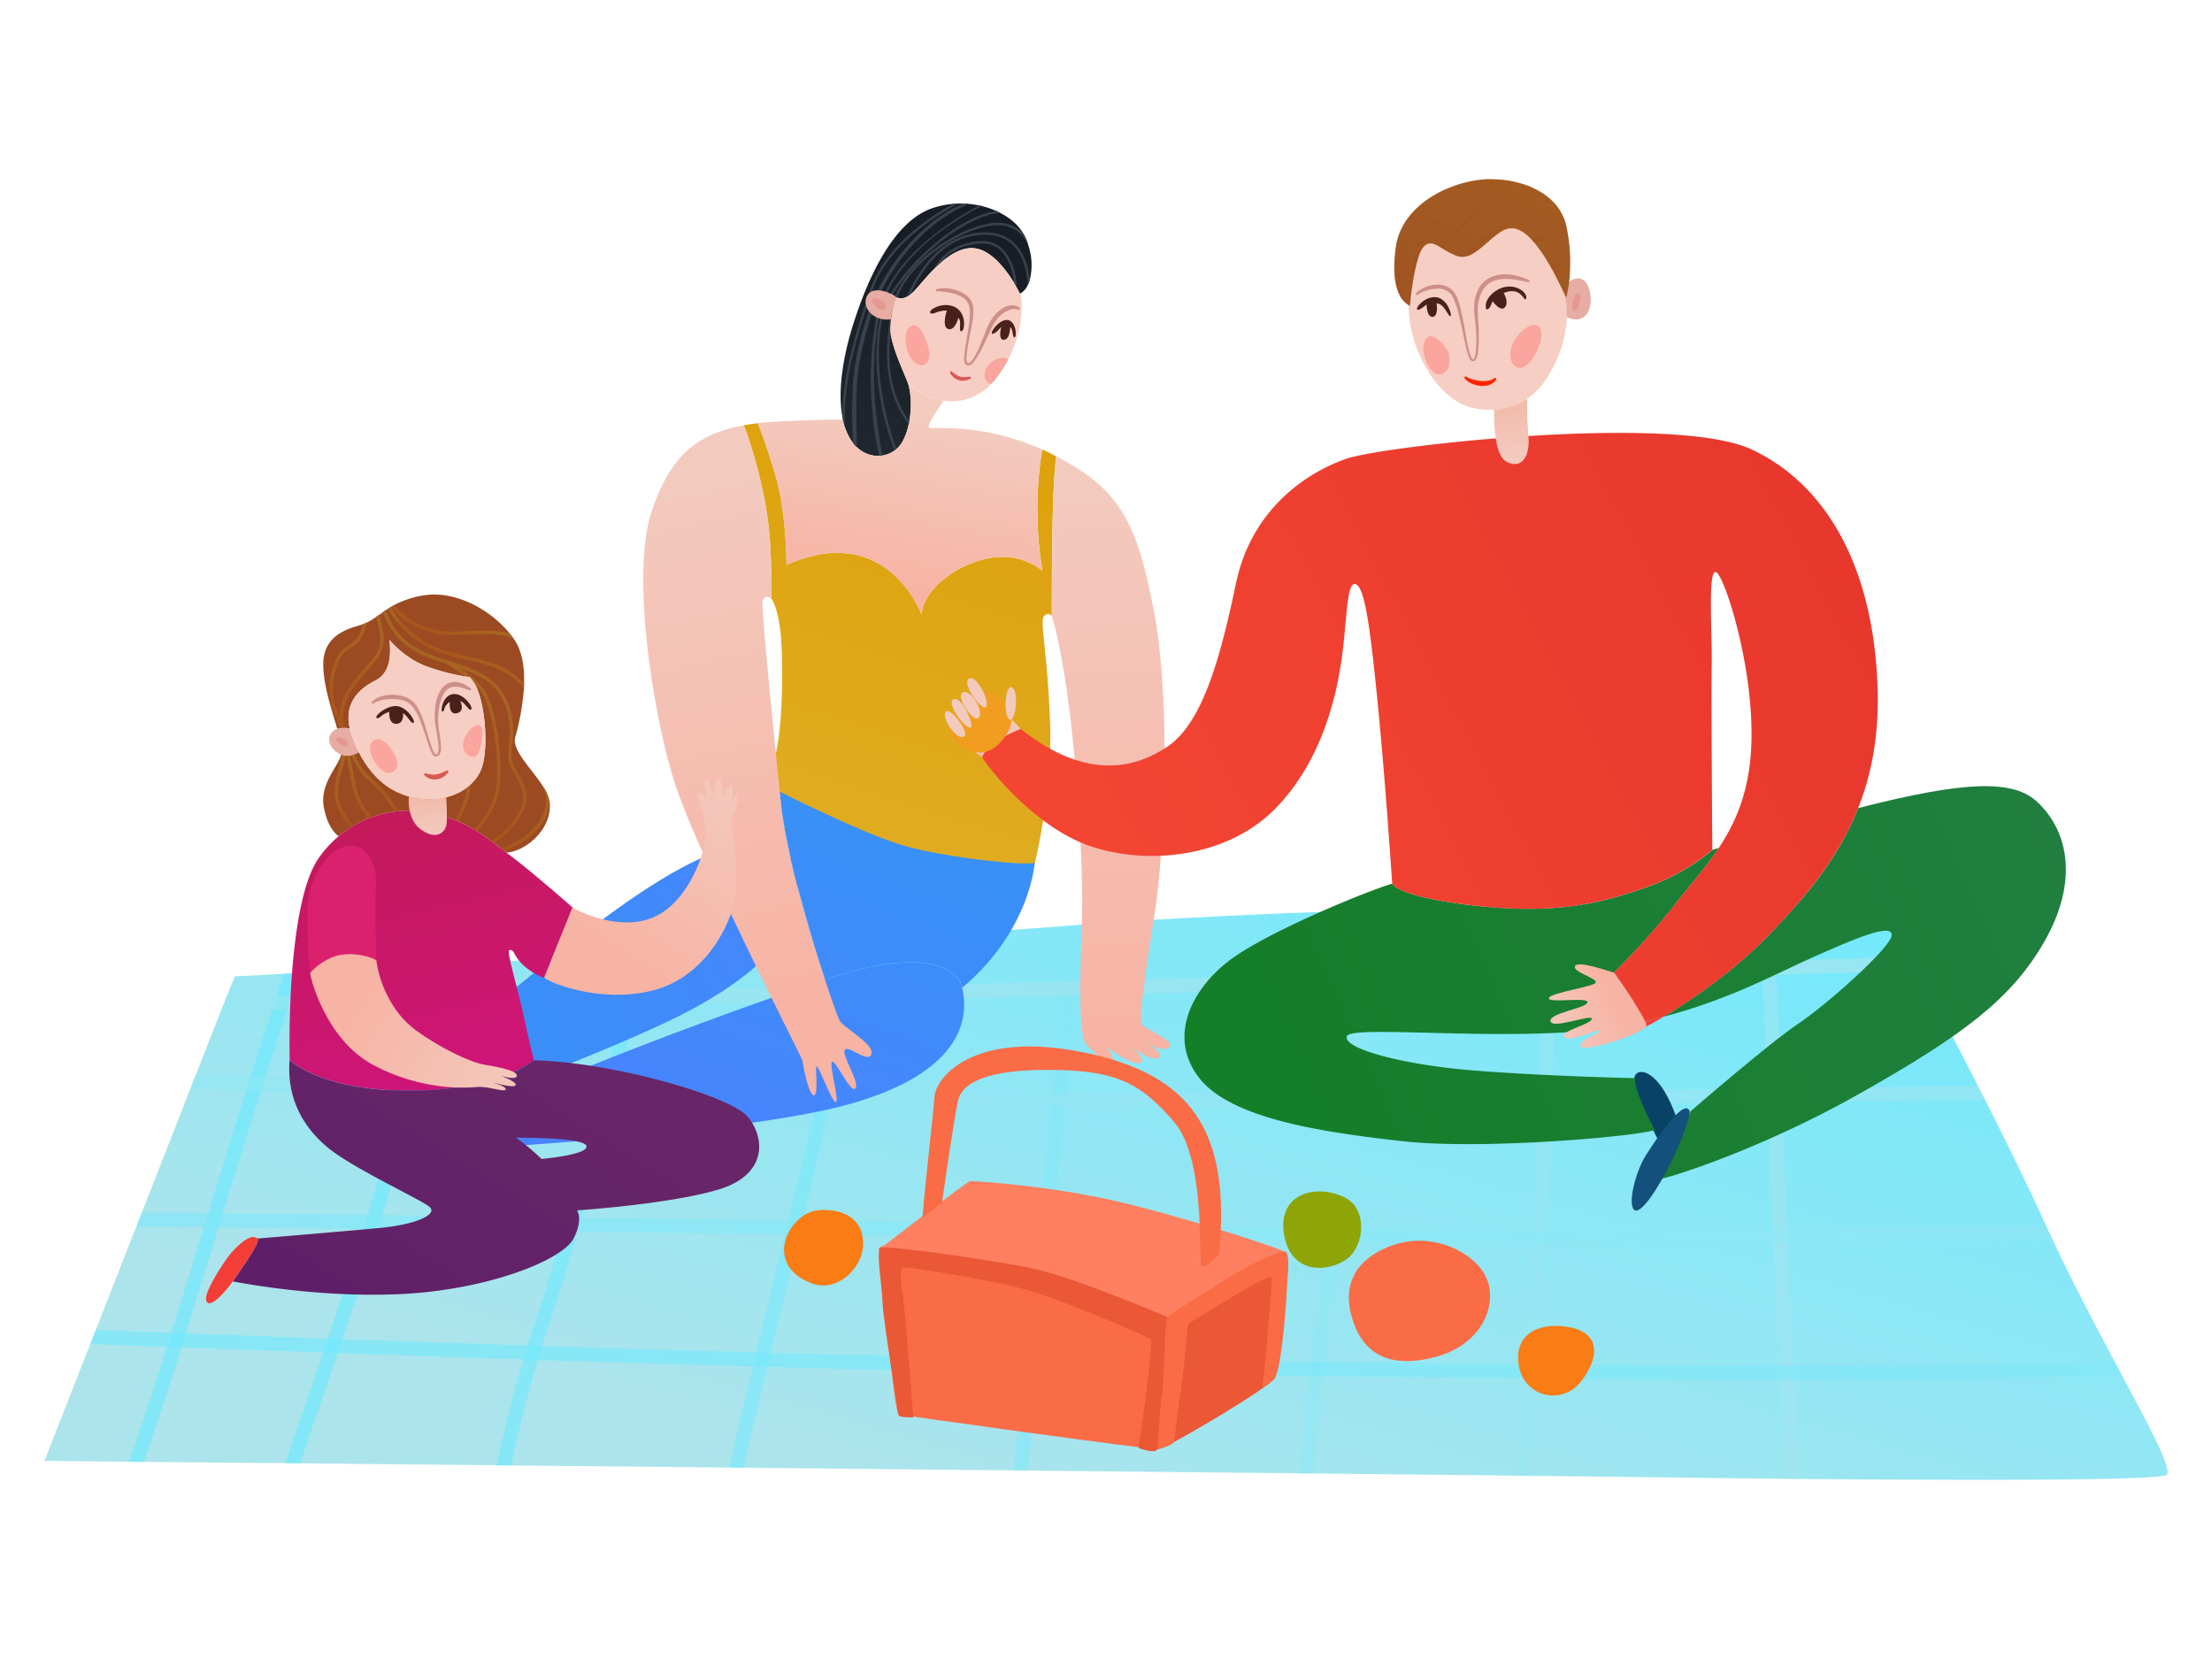 <svg xmlns="http://www.w3.org/2000/svg" xmlns:xlink="http://www.w3.org/1999/xlink" viewBox="0 0 1024 768"><defs><style>.cls-1{isolation:isolate;}.cls-2{fill:url(#linear-gradient);}.cls-3,.cls-63{mix-blend-mode:screen;}.cls-3{opacity:0.6;}.cls-4{fill:url(#linear-gradient-2);}.cls-5{fill:url(#linear-gradient-3);}.cls-6{fill:url(#linear-gradient-4);}.cls-7{fill:url(#linear-gradient-5);}.cls-8{fill:url(#linear-gradient-6);}.cls-9{fill:url(#linear-gradient-7);}.cls-10{fill:url(#linear-gradient-8);}.cls-11{fill:url(#linear-gradient-9);}.cls-12{fill:url(#linear-gradient-10);}.cls-13{fill:url(#linear-gradient-11);}.cls-14{fill:url(#linear-gradient-12);}.cls-15{fill:url(#linear-gradient-13);}.cls-16{fill:url(#linear-gradient-14);}.cls-17{fill:url(#linear-gradient-15);}.cls-18{fill:url(#linear-gradient-16);}.cls-19{fill:url(#linear-gradient-17);}.cls-20{fill:url(#linear-gradient-18);}.cls-21{fill:url(#linear-gradient-19);}.cls-22{fill:url(#linear-gradient-20);}.cls-23{fill:url(#linear-gradient-21);}.cls-24{fill:url(#linear-gradient-22);}.cls-25{fill:url(#linear-gradient-23);}.cls-26{fill:url(#linear-gradient-24);}.cls-27{fill:url(#linear-gradient-25);}.cls-28{fill:url(#linear-gradient-26);}.cls-29{fill:url(#linear-gradient-27);}.cls-30{fill:url(#linear-gradient-28);}.cls-31{fill:#322a66;}.cls-32{fill:url(#linear-gradient-29);}.cls-33{fill:#e7ada4;}.cls-34{fill:url(#linear-gradient-30);}.cls-35{fill:#f33e38;}.cls-36{fill:#084266;}.cls-37{fill:url(#linear-gradient-31);}.cls-38{fill:#f7cec3;}.cls-39{fill:url(#linear-gradient-32);}.cls-40{fill:url(#linear-gradient-33);}.cls-41{fill:url(#linear-gradient-34);}.cls-42{fill:#3292f9;}.cls-43{fill:url(#linear-gradient-35);}.cls-44{fill:url(#linear-gradient-36);}.cls-45{fill:url(#linear-gradient-37);}.cls-46{fill:url(#linear-gradient-38);}.cls-47{fill:url(#linear-gradient-39);}.cls-48{fill:url(#linear-gradient-40);}.cls-49{fill:#14507c;}.cls-50{fill:#db216d;}.cls-51{fill:#fba59f;}.cls-52{fill:#38414c;}.cls-53{fill:url(#linear-gradient-41);}.cls-54{fill:url(#linear-gradient-42);}.cls-55{fill:#f19d20;}.cls-56{fill:#f3cabe;}.cls-57{fill:#cd8f8a;}.cls-58{fill:#e59791;}.cls-59{fill:#47211a;}.cls-60{fill:#fc2502;}.cls-61{fill:#d85953;}.cls-62{fill:url(#linear-gradient-43);}.cls-63{opacity:0.3;}.cls-64{fill:url(#linear-gradient-44);}.cls-65{fill:url(#linear-gradient-45);}.cls-66{fill:url(#linear-gradient-46);}.cls-67{fill:url(#linear-gradient-47);}.cls-68{fill:url(#linear-gradient-48);}.cls-69{fill:url(#linear-gradient-49);}.cls-70{fill:url(#linear-gradient-50);}.cls-71{fill:url(#linear-gradient-51);}.cls-72{fill:#f96c46;}.cls-73{fill:#ff7f61;}.cls-74{fill:#ea5836;}.cls-75{fill:#f97c15;}.cls-76{fill:#8ea507;}</style><linearGradient id="linear-gradient" x1="503.39" y1="708.67" x2="631.18" y2="269.6" gradientUnits="userSpaceOnUse"><stop offset="0" stop-color="#ace4ec"/><stop offset="0.99" stop-color="#67eaff"/></linearGradient><linearGradient id="linear-gradient-2" x1="943.7" y1="560.37" x2="180.68" y2="563.28" xlink:href="#linear-gradient"/><linearGradient id="linear-gradient-3" x1="943.8" y1="558.89" x2="180.68" y2="561.8" xlink:href="#linear-gradient"/><linearGradient id="linear-gradient-4" x1="943.88" y1="557.19" x2="180.66" y2="560.11" xlink:href="#linear-gradient"/><linearGradient id="linear-gradient-5" x1="943.69" y1="555.06" x2="180.7" y2="557.98" xlink:href="#linear-gradient"/><linearGradient id="linear-gradient-6" x1="943.73" y1="552.8" x2="180.67" y2="555.71" xlink:href="#linear-gradient"/><linearGradient id="linear-gradient-7" x1="943.71" y1="550.46" x2="180.7" y2="553.37" xlink:href="#linear-gradient"/><linearGradient id="linear-gradient-8" x1="943.72" y1="550.17" x2="180.73" y2="553.08" xlink:href="#linear-gradient"/><linearGradient id="linear-gradient-9" x1="943.78" y1="550.38" x2="180.45" y2="553.29" xlink:href="#linear-gradient"/><linearGradient id="linear-gradient-10" x1="531.16" y1="429.75" x2="505.67" y2="693.35" xlink:href="#linear-gradient"/><linearGradient id="linear-gradient-11" x1="520.4" y1="428.73" x2="494.92" y2="692.31" xlink:href="#linear-gradient"/><linearGradient id="linear-gradient-12" x1="511.19" y1="427.84" x2="485.71" y2="691.42" xlink:href="#linear-gradient"/><linearGradient id="linear-gradient-13" x1="498.16" y1="426.57" x2="472.67" y2="690.18" xlink:href="#linear-gradient"/><linearGradient id="linear-gradient-14" x1="415.89" y1="-107.12" x2="305.21" y2="124.44" gradientUnits="userSpaceOnUse"><stop offset="0.01" stop-color="#a55f22"/><stop offset="1" stop-color="#9b4a22"/></linearGradient><linearGradient id="linear-gradient-15" x1="176.95" y1="355.29" x2="170.07" y2="369.69" gradientUnits="userSpaceOnUse"><stop offset="0" stop-color="#a76622"/><stop offset="1" stop-color="#a9551b"/></linearGradient><linearGradient id="linear-gradient-16" x1="175.14" y1="284.31" x2="151.19" y2="334.42" xlink:href="#linear-gradient-15"/><linearGradient id="linear-gradient-17" x1="170.94" y1="354.06" x2="161.16" y2="374.51" xlink:href="#linear-gradient-15"/><linearGradient id="linear-gradient-18" x1="156.13" y1="337.3" x2="156.08" y2="337.41" xlink:href="#linear-gradient-15"/><linearGradient id="linear-gradient-19" x1="167.03" y1="353.16" x2="154.46" y2="379.47" xlink:href="#linear-gradient-15"/><linearGradient id="linear-gradient-20" x1="222.2" y1="303.32" x2="189.58" y2="371.57" xlink:href="#linear-gradient-15"/><linearGradient id="linear-gradient-21" x1="212.9" y1="296.31" x2="208.85" y2="304.77" xlink:href="#linear-gradient-15"/><linearGradient id="linear-gradient-22" x1="212.54" y1="282.02" x2="205.67" y2="296.4" xlink:href="#linear-gradient-15"/><linearGradient id="linear-gradient-23" x1="252.26" y1="364.9" x2="237.43" y2="395.92" xlink:href="#linear-gradient-15"/><linearGradient id="linear-gradient-24" x1="219.11" y1="356.01" x2="208.33" y2="378.57" xlink:href="#linear-gradient-15"/><linearGradient id="linear-gradient-25" x1="362.63" y1="448.5" x2="473.3" y2="109.19" gradientUnits="userSpaceOnUse"><stop offset="0" stop-color="#e0b029"/><stop offset="1" stop-color="#dd9c00"/></linearGradient><linearGradient id="linear-gradient-26" x1="442.36" y1="108.08" x2="420.24" y2="211.02" gradientUnits="userSpaceOnUse"><stop offset="0" stop-color="#181d25"/><stop offset="1" stop-color="#20262d"/></linearGradient><linearGradient id="linear-gradient-27" x1="129.91" y1="536.79" x2="394.33" y2="392.94" gradientUnits="userSpaceOnUse"><stop offset="0.01" stop-color="#3097f2"/><stop offset="1" stop-color="#4983ff"/></linearGradient><linearGradient id="linear-gradient-28" x1="409.89" y1="285.36" x2="316.81" y2="534.98" xlink:href="#linear-gradient-27"/><linearGradient id="linear-gradient-29" x1="181.34" y1="373.71" x2="208.65" y2="494.95" gradientUnits="userSpaceOnUse"><stop offset="0" stop-color="#c31a5a"/><stop offset="1" stop-color="#ce1577"/></linearGradient><linearGradient id="linear-gradient-30" x1="252.32" y1="497.74" x2="178.05" y2="617.88" gradientUnits="userSpaceOnUse"><stop offset="0" stop-color="#682668"/><stop offset="0.99" stop-color="#5f1f68"/></linearGradient><linearGradient id="linear-gradient-31" x1="197.5" y1="368.42" x2="200.41" y2="386.62" gradientUnits="userSpaceOnUse"><stop offset="0" stop-color="#f2baaa"/><stop offset="1" stop-color="#f3cabe"/></linearGradient><linearGradient id="linear-gradient-32" x1="244.69" y1="508.72" x2="161.13" y2="461.75" gradientUnits="userSpaceOnUse"><stop offset="0.01" stop-color="#f3cabe"/><stop offset="0.99" stop-color="#f7b3a4"/></linearGradient><linearGradient id="linear-gradient-33" x1="519.54" y1="511.17" x2="553.17" y2="238.93" xlink:href="#linear-gradient-31"/><linearGradient id="linear-gradient-34" x1="451.31" y1="300.8" x2="358.23" y2="550.43" xlink:href="#linear-gradient-27"/><linearGradient id="linear-gradient-35" x1="422.8" y1="194.83" x2="408.97" y2="274.57" xlink:href="#linear-gradient-32"/><linearGradient id="linear-gradient-36" x1="316.88" y1="222.87" x2="369.31" y2="470.81" xlink:href="#linear-gradient-32"/><linearGradient id="linear-gradient-37" x1="511.06" y1="224.75" x2="516.88" y2="489.42" xlink:href="#linear-gradient-32"/><linearGradient id="linear-gradient-38" x1="594.73" y1="514.78" x2="951.53" y2="354.59" gradientUnits="userSpaceOnUse"><stop offset="0.01" stop-color="#157e29"/><stop offset="0.98" stop-color="#207f40"/></linearGradient><linearGradient id="linear-gradient-39" x1="611.86" y1="552.93" x2="968.65" y2="392.74" xlink:href="#linear-gradient-38"/><linearGradient id="linear-gradient-40" x1="854.15" y1="257.34" x2="529.4" y2="429.9" gradientUnits="userSpaceOnUse"><stop offset="0" stop-color="#e8372d"/><stop offset="0.99" stop-color="#f34532"/></linearGradient><linearGradient id="linear-gradient-41" x1="343.45" y1="357.47" x2="285.94" y2="447.75" xlink:href="#linear-gradient-32"/><linearGradient id="linear-gradient-42" x1="460.08" y1="351.21" x2="462.45" y2="332.01" xlink:href="#linear-gradient-31"/><linearGradient id="linear-gradient-43" x1="725.56" y1="40.94" x2="614.89" y2="272.48" xlink:href="#linear-gradient-14"/><linearGradient id="linear-gradient-44" x1="669.57" y1="86.01" x2="644.94" y2="137.54" xlink:href="#linear-gradient-14"/><linearGradient id="linear-gradient-45" x1="683.63" y1="79.01" x2="657.07" y2="134.57" xlink:href="#linear-gradient-14"/><linearGradient id="linear-gradient-46" x1="697.56" y1="81.1" x2="678.78" y2="120.38" xlink:href="#linear-gradient-14"/><linearGradient id="linear-gradient-47" x1="708.5" y1="88.63" x2="691.2" y2="124.82" xlink:href="#linear-gradient-14"/><linearGradient id="linear-gradient-48" x1="720.02" y1="104.28" x2="715.09" y2="114.59" xlink:href="#linear-gradient-14"/><linearGradient id="linear-gradient-49" x1="724.38" y1="117.37" x2="720.44" y2="125.62" xlink:href="#linear-gradient-14"/><linearGradient id="linear-gradient-50" x1="700.16" y1="185.8" x2="699.07" y2="211.29" xlink:href="#linear-gradient-31"/><linearGradient id="linear-gradient-51" x1="715.39" y1="475.09" x2="747.65" y2="460.61" xlink:href="#linear-gradient-32"/></defs><g class="cls-1"><g id="Livello_1" data-name="Livello 1"><path class="cls-2" d="M1002.83,682.86c-4.77,2.38-81.13,2.58-169.25,1.79l-6.58-.07c-17.72-.16-35.85-.38-53.91-.63-14-.19-36.37-.43-64.87-.76l-6.58-.07c-26.82-.28-58.59-.63-93.48-1l-6.57-.07c-39-.41-81.77-.85-125.79-1.28l-6.57-.07-125-1.24-6.68-.07h0l-101-1-6.69-.07c-32.89-.32-63.64-.61-90.87-.89l-6.86-.07c-25.56-.24-47.81-.46-65.58-.61l-6.87-.09-39.11-.37s9-23,21.28-54.29c.83-2.11,1.66-4.28,2.54-6.46,5.82-14.92,12.29-31.37,18.77-47.92.84-2.19,1.7-4.35,2.57-6.51,7.87-20.17,15.74-40.2,22.54-57.48.87-2.2,1.7-4.34,2.53-6.44,4.5-11.45,8.43-21.43,11.44-29.07,1-2.45,1.84-4.69,2.62-6.6,2.27-5.75,3.64-9.16,3.82-9.5l23-1.25,7.1-.4c17.28-.94,40.94-2.24,68.33-3.8l7.19-.41c24.66-1.4,52-3,80.22-4.63,2.28-.15,4.55-.29,6.85-.42h0c30.85-1.83,62.5-3.76,92.64-5.68,2.3-.14,4.57-.28,6.83-.44,33.56-2.16,64.95-4.28,90.82-6.21l6.57-.51,3.66-.29c35.47-2.77,81.6-4.91,129.16-6.55,2.2-.08,4.41-.16,6.61-.21,25.53-.88,51.34-1.58,76-2.17,2.22-.07,4.4-.13,6.56-.17,35.19-.84,67.76-1.43,93.49-1.82,2.26,0,4.44-.07,6.57-.08,30.63-.46,50-.64,50-.64s5.68,10.47,14.17,26.47c1.09,2.06,2.23,4.23,3.42,6.47,8,15.11,17.88,33.95,27.73,53.33,1.12,2.16,2.21,4.32,3.32,6.5,10.19,20.12,20.14,40.39,27.81,57.23.13.31.28.62.42.93,1,2.15,2,4.34,3,6.5,9.18,19.53,19.38,39,28.4,55.85,1.13,2.17,2.26,4.27,3.37,6.33C996,662.24,1006.1,681.22,1002.83,682.86Z"/><g class="cls-3"><path class="cls-4" d="M138.73,450.39c-1.21,3.39-2.44,7-3.74,10.69-.72,2.14-1.46,4.32-2.2,6.57-3.19,9.55-6.58,20-10,31-.67,2.13-1.37,4.3-2.06,6.48-5.76,18.2-11.71,37.6-17.49,56.47-.66,2.18-1.33,4.37-2,6.54q-1.26,4.1-2.5,8.12C96,585,93.4,593.61,90.85,601.91q-2.43,7.89-4.74,15.22-1,3.32-2,6.49C76.74,646.8,70.6,665,66.53,676.77l-6.87-.09c3.9-11.27,10.1-29.62,17.65-53.3q1-3.18,2-6.49c1.7-5.39,3.47-11,5.27-16.9,2.53-8.31,5.17-16.91,7.84-25.7.64-2.08,1.3-4.17,2-6.29s1.31-4.34,2-6.53c5.79-18.89,11.75-38.33,17.53-56.66.69-2.18,1.37-4.35,2-6.49,3.44-10.78,6.75-21.08,9.91-30.56.73-2.25,1.47-4.42,2.2-6.58q1.84-5.44,3.58-10.39Z"/><path class="cls-5" d="M214.25,446.18c-1.51,4-3.23,8.59-5.12,13.7-.78,2.09-1.58,4.3-2.38,6.59-3.71,10.31-7.82,22.24-11.92,35-.69,2.14-1.38,4.31-2.06,6.49-3.12,10-6.2,20.44-9,31-2.06,7.62-4.32,15.46-6.69,23.41-.64,2.18-1.32,4.37-2,6.55-5.26,17.24-11,34.7-16.47,50.84-.75,2.18-1.46,4.36-2.19,6.49h0c-2.65,7.79-5.18,15.2-7.54,22-3.93,11.46-7.33,21.34-9.89,29.12l-6.86-.07c2.63-8.11,6.26-18.73,10.55-31.17,2.17-6.29,4.5-13.09,6.9-20.19.75-2.14,1.46-4.28,2.22-6.48,5.4-16,11.18-33.42,16.46-50.66.66-2.19,1.34-4.37,2-6.53,2.57-8.52,5-16.93,7.18-25.06,2.72-10,5.65-20,8.61-29.53.66-2.19,1.36-4.35,2-6.49,4-12.57,8-24.38,11.7-34.7q1.23-3.39,2.37-6.59c1.79-4.91,3.48-9.4,5-13.39Z"/><path class="cls-6" d="M301.32,441.13c-1.23,4.92-2.71,10.74-4.35,17.27-.54,2.11-1.09,4.32-1.66,6.59h0c-3,11.87-6.5,25.44-10.19,39.58h0c-.54,2.17-1.11,4.33-1.7,6.5-4.66,17.68-9.56,35.94-14.2,52.47-.63,2.21-1.24,4.4-1.83,6.54h0c-4.28,15-8.25,28.25-11.55,37.92-1.72,5.07-3.34,10.07-4.85,14.94-.7,2.19-1.35,4.37-2,6.51-5.77,19.47-9.82,36.75-12.38,49l-6.69-.07c2.54-12.07,6.55-29.47,12.32-49.13.64-2.11,1.26-4.28,2-6.49,1.68-5.48,3.5-11.1,5.44-16.82,3.14-9.21,6.91-21.73,11-35.91.61-2.14,1.24-4.33,1.85-6.53C267,547,272,528.69,276.65,510.88c.58-2.18,1.14-4.34,1.71-6.51,3.67-14,7.11-27.43,10.16-39.27.57-2.25,1.11-4.47,1.66-6.58,1.59-6.31,3-12.06,4.29-17C296.75,441.4,299,441.26,301.32,441.13Z"/><path class="cls-7" d="M400.81,435c-1.48,6.23-3.21,13.49-5.06,21.58-.48,2.15-1,4.33-1.49,6.58h0c-2.77,12.35-5.83,26.44-8.95,41.77-.14.61-.25,1.23-.37,1.84h0c-.41,2.14-.89,4.32-1.37,6.54-3.3,15.6-7.41,33.21-11.8,51.5-.5,2.18-1.05,4.34-1.55,6.55-2.86,11.82-5.81,23.86-8.74,35.75-1.57,6.45-3.12,12.81-4.65,19-.53,2.18-1.07,4.37-1.6,6.51-4.25,17.56-8.12,33.74-10.94,46.81l-6.68-.07c2.79-13,6.63-29.25,10.91-46.92.53-2.15,1.06-4.33,1.61-6.51,1.62-6.66,3.28-13.5,5-20.4,2.8-11.41,5.62-22.94,8.36-34.3.54-2.18,1-4.36,1.58-6.53,4.39-18.28,8.52-35.89,11.87-51.53.47-2.2.93-4.39,1.37-6.53.22-1,.44-2.05.63-3.06,3-14.74,5.95-28.31,8.65-40.33l1.49-6.57c1.82-8,3.49-15.07,5-21.28C396.28,435.31,398.55,435.17,400.81,435Z"/><path class="cls-8" d="M498.2,428.29c-.16,6.86-.42,15.77-.87,26-.09,2.12-.2,4.31-.31,6.56-.67,13.81-1.68,29.58-3.19,45.83-.19,2.19-.41,4.36-.63,6.55-.27,2.58-.56,5.18-.83,7.78-1.34,12-3,27.89-4.85,45.32-.22,2.17-.46,4.36-.7,6.56-1.88,18.11-3.87,37.53-5.75,55.79-.22,2.21-.43,4.39-.65,6.55-1.77,17.28-3.36,33.19-4.62,45.53l-6.57-.07c1.25-12.27,2.84-28.2,4.61-45.53.22-2.15.44-4.34.66-6.55,1.87-18.24,3.86-37.65,5.74-55.81.25-2.2.49-4.39.7-6.55,1.86-17.69,3.57-33.81,4.92-46,.26-2.33.5-4.67.74-7s.44-4.38.64-6.56c1.52-16.17,2.55-31.89,3.23-45.67.11-2.26.21-4.46.3-6.58.44-10.11.7-18.89.86-25.7Z"/><path class="cls-9" d="M637.63,421.24c-.73,6.87-1.83,17-3.18,29.15-.25,2.12-.49,4.33-.73,6.58-1.59,14.37-3.48,31.08-5.46,48.65-.24,2.16-.5,4.35-.77,6.55-2.11,18.63-4.36,38-6.57,56.22-.23,2.21-.5,4.38-.78,6.54-1.12,9.24-2.22,18.13-3.26,26.43q-2,16-3.53,29.06c-.25,2.25-.51,4.41-.75,6.53-2.29,20.4-3.64,35.14-4.44,45.19l-6.57-.07c.79-10,2.12-24.68,4.41-45.21.24-2.12.49-4.28.74-6.53,1-8.92,2.22-18.82,3.63-29.8,1-8.08,2.1-16.73,3.16-25.69.29-2.16.55-4.35.81-6.55,2.19-18.17,4.43-37.44,6.56-56,.26-2.21.5-4.4.77-6.56,2-17.47,3.84-34.14,5.43-48.52.24-2.24.49-4.45.72-6.57h0c1.31-12,2.42-22.13,3.17-29.14C633.22,421.37,635.43,421.29,637.63,421.24Z"/><path class="cls-10" d="M720.1,447.84c0,2.14-.05,4.32-.08,6.55-.17,15.1-.47,32.37-1,50.35-.08,2.17-.14,4.36-.2,6.55-.6,17.15-1.41,34.78-2.52,51.64-.13,2.09-.28,4.16-.4,6.21-.16,2.21-.3,4.4-.45,6.55-1.32,19.95-2.6,38.93-3.74,55.82-.14,2.22-.3,4.41-.42,6.55-1.26,18.48-2.31,34.08-3.06,45.13l-6.58-.07c.74-11,1.81-26.61,3.05-45.13.13-2.13.28-4.32.44-6.55,1.14-16.85,2.41-35.83,3.73-55.75.14-2.15.29-4.34.45-6.55s.28-4.41.43-6.64c1.11-16.69,1.93-34.14,2.49-51.14q.12-3.32.22-6.55c.54-17.93.85-35.15,1-50.23q0-3.33.06-6.54c.11-11.38.14-21.28.11-29,2.22-.07,4.4-.13,6.56-.17C720.23,426.58,720.2,436.48,720.1,447.84Z"/><path class="cls-11" d="M833.58,684.65l-6.58-.07c-.81-11.31-1.85-27.59-2.91-45.86q-.18-3.26-.39-6.58c-1-18.24-2.05-38.07-2.85-56.73-.12-2.21-.2-4.39-.3-6.55-.43-10.73-.8-20.93-1-30.08-.23-8.9-.56-18.55-1-28.53-.08-2.16-.17-4.35-.26-6.55-.75-17.31-1.66-35.37-2.58-52.2-.12-2.2-.23-4.39-.36-6.55-.57-10-1.12-19.43-1.63-27.87,2.26,0,4.44-.07,6.57-.08.51,8.41,1.06,17.82,1.63,27.76.11,2.16.23,4.35.34,6.54.93,16.88,1.84,35,2.59,52.33.08,2.19.19,4.39.28,6.55.4,9.94.72,19.55,1,28.42.24,9.48.61,19.71,1,30.19.09,2.18.17,4.37.28,6.55.84,19.1,1.86,38.84,2.9,56.82.12,2.22.25,4.42.39,6.58C831.73,657.41,832.81,673.71,833.58,684.65Z"/></g><g class="cls-3"><path class="cls-12" d="M982,636c-29.51,2-83.28,2.77-146.56,2.77h-4.75c-2.2,0-4.38,0-6.57,0-35.78,0-74.22-.29-112.81-.66l-6.59-.07c-31.15-.31-62.3-.65-92.09-1-2.21,0-4.41-.05-6.6-.09-18.89-.22-37.22-.46-54.61-.7-26.71-.35-50.85-.67-71-.9l-6.58-.07h-1.16c-31.57-.34-72.81-1.27-117.5-2.51l-6.71-.18c-32.32-.92-66.29-2-99.56-3-2.25-.09-4.51-.15-6.75-.24-29.83-1-59-2-85.74-2.92h0l-6.84-.27c-24.44-.87-46.69-1.68-65.49-2.4l-6.76-.24c-14.44-.55-26.5-1-35.48-1.36.83-2.11,1.66-4.28,2.54-6.46l35,1.33c2.21.09,4.46.15,6.78.24,18.92.73,41.24,1.54,65.67,2.41l6.83.26c26.74.94,55.79,1.94,85.5,2.92,2.26.06,4.52.16,6.79.22,33.19,1.1,67,2.14,99.18,3,2.24.06,4.47.11,6.7.18,44.13,1.22,84.81,2.14,116,2.46l1.73,0,6.57.07c20,.22,43.95.54,70.41.9,17.27.23,35.85.48,55.26.72,2.2,0,4.38.06,6.61.09,29.33.36,60.43.71,91.78,1l6.57.07c38.06.35,76.29.6,112,.63,2.21,0,4.4,0,6.57,0,63.22.05,117.84-.59,148.33-2.52C979.73,631.81,980.86,633.91,982,636Z"/><path class="cls-13" d="M950.2,573.79c-26.56.48-70.54,1.16-122.83,1.55-2.16,0-4.33,0-6.52.07-26.45.2-54.84.33-84.08.33-7.06,0-14.18,0-21.33,0-2.19,0-4.37,0-6.58,0-29.46-.08-59.39-.33-88.72-.76-2.22,0-4.41,0-6.61-.09l-6.88-.11c-33.24-.56-74.66-1.18-119.83-1.81l-6.58-.09c-35.25-.5-72.62-1-110.07-1.46q-3.37-.06-6.76-.09c-32.52-.41-65-.83-96.08-1.2h0l-6.79-.09-85.43-1c-2.31,0-4.59-.06-6.84-.08-25.55-.3-48.32-.58-67-.78-2.34-.05-4.62-.08-6.82-.1l-31.25-.36c.84-2.19,1.7-4.35,2.57-6.51,8,.09,18.36.19,30.66.34l6.82.09c18.81.21,41.57.48,67,.79l6.84.06,85.31,1.05c2.26,0,4.53,0,6.8.08,31,.38,63.42.8,95.83,1.21l6.73.07c37.18.48,74.25,1,109.22,1.46,2.21.05,4.39.06,6.58.08,44.93.64,86.13,1.25,119.25,1.82,2.5,0,5,.09,7.57.11,2.19,0,4.38.09,6.58.1,29.21.44,59,.67,88.39.75,2.17,0,4.38,0,6.58,0,36.47.09,72.07,0,104.66-.28,2.19,0,4.38,0,6.54-.07,50.48-.4,93.25-1,120.08-1.5C948.15,569.44,949.17,571.63,950.2,573.79Z"/><path class="cls-14" d="M918.94,509.13l-93.84,1.05-6.58.07c-31.26.32-65.13.7-99.71,1l-6.58.07c-28.22.29-56.8.55-84.74.81l-6.59.07c-46.21.41-90.37.78-127.7,1-2.23,0-4.41,0-6.6,0-26.79.17-49.78.26-67,.26-11.3,0-23.39-.09-36.06-.25l-6.66-.1c-29.32-.41-61.4-1.18-93.5-2.15-2.22-.05-4.47-.12-6.71-.19C247.86,510,219.23,509,192.77,508l-6.77-.24c-24.4-.94-46.73-1.89-65.32-2.67-2.33-.11-4.58-.2-6.78-.28l-25.65-1.16c.87-2.2,1.7-4.34,2.53-6.44,7.1.33,15.57.7,25.16,1.11l6.8.29c18.67.8,41,1.72,65.29,2.66l6.8.24c26.38,1,54.89,2,83.53,2.86,2.22.07,4.47.12,6.7.2h0c32,.93,64,1.73,93.14,2.12,2.22.05,4.46.06,6.66.09h0c12.18.15,23.79.23,34.66.23,17.39,0,40.57-.08,67.66-.26,2.16,0,4.36,0,6.59,0,37.4-.24,81.61-.61,127.84-1l6.59-.06,84.19-.81c2.17,0,4.37-.07,6.56-.07,34.42-.34,68.15-.72,99.25-1l6.56-.07c34.66-.37,65.86-.72,90.8-1C916.74,504.79,917.83,507,918.94,509.13Z"/><path class="cls-15" d="M887.89,449.3l-65.66,2q-3.22.12-6.55.2c-29.27.91-62.06,1.89-95.66,2.89l-6.55.19c-26.62.81-53.67,1.62-79.75,2.39l-6.62.19c-50.83,1.52-97.58,2.86-130.08,3.72l-6.55.2-3.08.06c-24.15.63-56.78,1.34-93.13,2h0l-6.73.13c-29.38.57-60.94,1.14-92.2,1.69h0c-2.27,0-4.49.06-6.76.11-28.25.5-56.12,1-81.77,1.37-2.35,0-4.69.1-7,.1-25.32.43-48.24.8-66.94,1.08-2.38,0-4.71.09-6.94.11l-23.63.38c1-2.45,1.84-4.69,2.62-6.6l23.21-.36c2.25,0,4.56-.08,6.94-.1L202.1,460c2.31,0,4.68-.06,7-.1,25.49-.42,53.11-.87,81.05-1.36l6.79-.12c31.24-.54,62.74-1.11,92-1.67l6.75-.14c35.67-.7,67.69-1.39,91.47-2,1.15,0,2.35-.06,3.55-.08,2.12-.07,4.3-.11,6.56-.18,32.67-.87,79.55-2.22,130.49-3.73h0l6.6-.2L713.53,448l6.57-.2c33.43-1,66.07-2,95.22-2.89l6.57-.19,62.58-1.93C885.56,444.89,886.7,447.06,887.89,449.3Z"/></g><path class="cls-16" d="M234.8,394.69a1.7,1.7,0,0,1-.39,0l-.77-.58-1.49-1.19c-1.16-.87-2.29-1.77-3.47-2.66l-1.42-1.05c-2-1.51-4.14-3-6.46-4.42a15.74,15.74,0,0,0-1.45-.86,58.4,58.4,0,0,0-7.16-3.63h0c-.5-.22-1-.45-1.55-.64a68.13,68.13,0,0,0-19-4.25,39.78,39.78,0,0,0-7.27.09c-.57.05-1.15.12-1.73.21a50.51,50.51,0,0,0-10.6,2.62l-1.62.61a51.77,51.77,0,0,0-6.81,3.37c-.48.26-.94.57-1.42.86a49.37,49.37,0,0,0-5.4,3.94c-1.6-1.13-5.17-4.54-6.83-13.16-2.12-11,6.4-18.69,8-24.61.09,0,.17.07.26.09a7,7,0,0,0,1.62.32,1.34,1.34,0,0,0,.35,0,9.26,9.26,0,0,0,1.66,0,4.34,4.34,0,0,0,.66-.14,8.87,8.87,0,0,0,1.58-.43,12.46,12.46,0,0,0,2-1c5.34,10.49,13.64,19,26.37,21.23,9.42,1.62,17.79-.42,23.53-4.77a17.41,17.41,0,0,0,1.79-1.53A19.06,19.06,0,0,0,223.71,353c2.09-9.81.8-27.39-3.71-36a12.63,12.63,0,0,0-2.58-3.56s-.65-.06-1.82-.24a97.48,97.48,0,0,1-18.11-4.7c-10.37-3.8-17.21-12.27-17.21-12.27.57,5.46,1.1,15-6.56,18.83-7.1,3.55-14.66,10.18-11.75,22.28a14.11,14.11,0,0,0-2.47-.33c-.28,0-.56,0-.87,0s-.52,0-.8.06a6.17,6.17,0,0,0-.86.14,7.69,7.69,0,0,0-.79.21l-.08,0s0-.11,0-.15c-2.57-8.69-6.45-20.15-6.45-29.75,0-14.76,13.72-16.91,18.45-18.57.18-.06.33-.13.49-.2.48-.19,1-.41,1.39-.63a30.49,30.49,0,0,0,4.2-2.55l1.47-1,1.57-1.14c.42-.31.89-.64,1.37-.95v0c.29-.17.57-.4.9-.56.46-.31.92-.6,1.4-.88l.3-.2,1.44-.81A42.85,42.85,0,0,1,196,275.64c14.8-2.49,31.09,6.68,39.92,17.56a32.92,32.92,0,0,1,2,2.66l.38.53c3.49,5.34,4.52,12.65,4.32,20,0,.8-.06,1.61-.11,2.41a112.12,112.12,0,0,1-4,22.54c-1.72,6,8.17,15.07,13.21,23.25a16.44,16.44,0,0,1,2.75,6.85s0,0,0,0,0,0,0,0v0a.51.51,0,0,1,.05.17C255.38,384.14,243.54,393.8,234.8,394.69Z"/><path class="cls-17" d="M172.72,361c-4.06-3.58-6.05-6.2-8.57-11.79a8.87,8.87,0,0,1-1.58.43c2.66,5.94,4.78,8.81,9.08,12.59a56.39,56.39,0,0,1,11,13.52c.58-.09,1.16-.16,1.73-.21A59.64,59.64,0,0,0,172.72,361Z"/><path class="cls-18" d="M157.83,337c.28,0,.54,0,.8-.06s.59,0,.87,0c-2.49-10,2.23-17.59,11.48-27.48,8.49-9.1,7.17-14.42,5.36-21.75-.25-1-.52-2.12-.73-3.23l-1.47,1c.2.91.42,1.78.61,2.6,1.77,7.1,2.93,11.8-5,20.24-8.08,8.66-12.85,15.65-12.59,24-.37-1.09-.76-2.18-1.16-3.27-4.43-12.09.08-25.3,5.29-28.34,5-2.88,6.88-5.38,8.63-12.63-.43.22-.91.44-1.39.63-.16.07-.31.14-.49.2-1.55,5.83-3.3,7.89-7.57,10.4-6.4,3.71-10.51,18-6,30.29.92,2.5,1.74,5,2.49,7.55A6.17,6.17,0,0,1,157.83,337Z"/><path class="cls-19" d="M164.58,363c-.69-3.57-1.53-8.17-2.67-13.26a9.26,9.26,0,0,1-1.66,0c1.18,5.2,2,9.89,2.71,13.52l0,.25a35.45,35.45,0,0,0,7.44,15.39l1.62-.61a33.79,33.79,0,0,1-7.44-15.09Z"/><path class="cls-20" d="M156.18,337.39l-.12-.13s0,.12,0,.15Z"/><path class="cls-21" d="M158.34,356.46c.6-2.24,1.2-4.52,1.56-6.71a7,7,0,0,1-1.62-.32c-.35,2.12-.94,4.39-1.52,6.62a46.51,46.51,0,0,0-1.95,10.42c-.14,5.87,3.47,12,7.4,16.7.48-.29.94-.6,1.42-.86-4.11-4.9-7.29-10.73-7.19-15.8A47.5,47.5,0,0,1,158.34,356.46Z"/><path class="cls-22" d="M242.46,375c3.15-6.56.09-12-2.59-16.88-1.49-2.69-2.91-5.23-3-7.52a48.2,48.2,0,0,1,.29-5.15c.59-6.8,1.4-16.11-5-25.52-5.42-8-15-11-24.31-14a80.75,80.75,0,0,1-13.28-5c-10.2-5.42-12.67-10.92-16.06-18.51-.48.31-1,.64-1.37.95,3.33,7.46,6.11,13.39,16.65,19,4,2.16,8.68,3.6,13.57,5.15l.19.07h0a.88.88,0,0,0,.42.61,61.16,61.16,0,0,1,7.58,5A44.3,44.3,0,0,1,220,317a25,25,0,0,1,3.2,3.89c4.35,6.77,7.71,26.82,6.79,40.46-.74,10.84-5.63,17.28-10.64,22.59a15.74,15.74,0,0,1,1.45.86c5-5.33,10.07-12.18,10.81-23.35.94-13.92-2.53-34.44-7-41.45-2.77-4.34-7.8-8.17-11.44-10.58,7.06,2.45,13.69,5.53,17.71,11.47,6,8.94,5.26,17.9,4.69,24.45a49.77,49.77,0,0,0-.27,5.34c.08,2.7,1.59,5.4,3.18,8.26,2.62,4.73,5.33,9.59,2.53,15.38a32.64,32.64,0,0,1-13.72,14.9l1.42,1.05A34.61,34.61,0,0,0,242.46,375Z"/><path class="cls-23" d="M207.28,303.19c3.08.87,6,1.58,8.89,2.27,10.59,2.51,19.41,4.6,26.32,13.37,0-.8.09-1.61.11-2.41-7.14-8.05-16.08-10.18-26.06-12.56-2.84-.67-5.77-1.37-8.8-2.24A44.44,44.44,0,0,1,180.85,281c-.48.28-.94.57-1.4.88A45.93,45.93,0,0,0,207.28,303.19Z"/><path class="cls-24" d="M211.73,294c14.27-.73,21.39-.79,26.17,1.91a32.92,32.92,0,0,0-2-2.66c-5-1.64-12.12-1.5-24.3-.89-14.3.71-24.83-6.38-29-12.33l-1.44.81C185.62,287.24,196.53,294.68,211.73,294Z"/><path class="cls-25" d="M251.66,364.62c1.71,4.56,1.8,9.33-1.72,15.08-3.91,6.41-12.1,10.79-17.79,13.22l1.49,1.19c5.84-2.56,13.72-7,17.7-13.56a19.33,19.33,0,0,0,3.07-9v0s0,0,0,0,0,0,0,0A16.44,16.44,0,0,0,251.66,364.62Z"/><path class="cls-26" d="M215.15,354.45a.85.85,0,0,0-.38,1.11,16,16,0,0,1,1.33,9.07c-.59,5.42-3.08,11-5.48,15,.52.19,1,.42,1.55.64h0c2.77-4.69,5.5-11.08,5.7-17.2a16.81,16.81,0,0,0-1.63-8.27A.87.87,0,0,0,215.15,354.45Z"/><path class="cls-27" d="M487.47,210.48c-1.68-.86-3.35-1.66-5-2.38a173.73,173.73,0,0,0,.11,56.18s-9.56-9-25.37-5.75-29.78,15-30.59,25.94c0,0-15.85-43.7-62.53-22.94,0,0,0-24.29-4.92-40.94-3.54-12-6.79-20.75-8.33-24.69-2.31.29-4.49.62-6.59,1,3.25,7.41,11,32.92,12.19,53.82,1.27,22.74.54,26.26.54,26.26a.38.38,0,0,0,.09.11c.51.68,3.06,4.56,4.28,15.86,1.32,12.23,1.12,43.67-2.45,56.65.69,6.22,1.38,12.27,2,17.9C366,370.64,418.6,402,479,399.72c0,0,8.45-33.34,7.07-66.63s-4.89-45.75-2.7-47.93c2-2,3.3-.24,3.51.09a.06.06,0,0,1,0,.05s0-18,.26-37.14c.2-13.94.7-28.34,1.79-36.89C488.48,211,488,210.73,487.47,210.48Z"/><path class="cls-28" d="M476.73,129.59v0a11.38,11.38,0,0,1-.93,2.31v0a8,8,0,0,1-3.31,3.85c-.12.06-.2.13-.32.19s-.49-1.09-1.46-2.77c-.32-.61-.73-1.34-1.2-2.1a.28.28,0,0,0,0-.06c-3.52-5.75-10-14.67-17.7-16-5.79-1-11.5,2.39-16.47,6.75l0,0c-1,.89-2,1.83-2.93,2.77-3.6,3.63-6.66,7.41-8.8,9.76a16.67,16.67,0,0,1-2.16,2,8.67,8.67,0,0,1-1.69,1.07,5.15,5.15,0,0,1-4.43.38h0a3.75,3.75,0,0,1-.61-.38,60.16,60.16,0,0,0-2.56,14.41,12.79,12.79,0,0,0,.13,2.17v0c.83,7.09,5.9,17.82,7.88,22.91.1.25.19.53.27.81s.11.33.18.53a40,40,0,0,1,.34,16.72,14.74,14.74,0,0,1-.3,1.5A30.14,30.14,0,0,1,418,204.1a12.89,12.89,0,0,1-2.93,3.69,9.68,9.68,0,0,1-.89.72A12.79,12.79,0,0,1,407,211,13.9,13.9,0,0,1,396.64,207a19.27,19.27,0,0,1-1.61-1.74,22.45,22.45,0,0,1-1.32-1.85,26,26,0,0,1-2.52-5.48,36.51,36.51,0,0,1-1-3.71c-.09-.41-.18-.85-.24-1.28-2.06-11.31-.07-26.5,4.87-42.32,6.76-21.48,18.57-48.06,36.79-54.24a40.46,40.46,0,0,1,9.55-2c.85-.08,1.7-.12,2.55-.14s1.51,0,2.25,0h0c.9,0,1.79.09,2.66.17a35.18,35.18,0,0,1,4.74.73c.42.08.84.17,1.23.28a37.88,37.88,0,0,1,6.64,2.27c.61.27,1.2.57,1.8.86,4.84,2.51,8.62,5.87,10.76,9.71,0,0,0,0,0,0a9.67,9.67,0,0,1,.53,1A28,28,0,0,1,476,113.4v0A29.15,29.15,0,0,1,476.73,129.59Z"/><path class="cls-29" d="M363.69,395.37c-14.83-12.45-45.48.27-89.75,34.07s-97.72,80-97.72,80l6.05,13.62s82.8-29.14,127.18-50.33,59.77-43,59.83-57.78S367.29,398.39,363.69,395.37Z"/><path class="cls-30" d="M445.43,457.32c-2.08-9.05-16.93-16.92-50.8-7.64-6.5,1.78-16.34,4.93-28.12,9C317,475.58,233,508,217.15,519l4.37,12.56S335.66,525,385.9,513,450.34,478.62,445.43,457.32Z"/><path class="cls-31" d="M222.15,501.58c-1.17.27-2.39.53-3.66.76C219.75,502.11,221,501.85,222.15,501.58Z"/><path class="cls-31" d="M222.63,501.49c12.42-2.81,20.7-6.93,24.44-10.68H247S239.28,497.62,222.63,501.49Z"/><path class="cls-32" d="M237.9,440.94c3.28,7.1,12,11.28,14,11.65,0,0,7.81-19.12,13.46-32.22,0,0-18.75-16.57-29.39-24.49l-1.59-1.19c-10.13-7.75-20.74-17.36-42.74-19.28-8.15-.72-22.59,1.41-34.86,11.7a52,52,0,0,0-9.38,10.32c-11.75,17.07-13.84,65.62-13.29,93.2,0,0,13.38,13.66,52.43,14.2a162.61,162.61,0,0,0,31.08-2.34l.84-.15c1.27-.23,2.49-.49,3.66-.76l.48-.09c16.65-3.87,24.37-10.68,24.37-10.68h.07l.11-.09c-1-3.83-2.48-10.15-4.36-18.84-3.28-15.1-8.2-30.94-7.1-31.85S237.9,440.94,237.9,440.94Z"/><path class="cls-33" d="M723.94,134.3c-.82-2.46,7.37-9.29,10.92-2.46s1.37,20.2-10.1,14.75C724.76,146.59,724.76,136.76,723.94,134.3Z"/><path class="cls-34" d="M346,516.84c-8.19-9.54-62.37-25.19-99-26-3.74,3.75-12,7.87-24.44,10.68l-.48.09c-1.18.27-2.4.53-3.66.76l-.84.15a162.61,162.61,0,0,1-31.08,2.34c-39-.54-52.43-14.2-52.43-14.2-1.36,17.2,5.74,30.58,17.48,40.42s44.23,24.57,47.5,27.84-6,7.93-23.48,9.56c-16.72,1.57-53.43,4.64-56.55,4.9a1.22,1.22,0,0,1,.17.15c1.09,1.36-4.23,9.15-9.41,16.79-.68,1-1.36,1.94-2,2.88,5.25,1,40.4,7.62,77.66,5.87,40.42-1.92,75-15.75,80.1-25.76,4.63-9.08,1.55-13,1.55-13s42.05-2.73,65.27-9.56S354.23,526.4,346,516.84Zm-95.29,19.67s-7.11-6.83-12-9.83c0,0,31.68-.28,32.77,3.82S250.74,536.51,250.74,536.51Z"/><path class="cls-35" d="M119.26,573.5a1.22,1.22,0,0,0-.17-.15c-2.91-3-10.71,4.06-15.25,10.94-4.77,7.19-10.66,17-7.65,18.84,2,1.22,7-3.63,11.62-10,.68-.94,1.36-1.89,2-2.88C115,582.65,120.35,574.86,119.26,573.5Z"/><path class="cls-36" d="M757,497.74c1.64-2.87,7.37-2.19,13.11,6.82s11.46,27,7.92,32.49-9.84-7.92-13.94-16.38S754.8,501.55,757,497.74Z"/><path class="cls-33" d="M162.81,340.18c-.34-1-.61-1.93-.83-2.85a11.06,11.06,0,0,0-5.87.09,5.68,5.68,0,0,0-3.13,2.49c-1.88,3.09.66,7.91,5,9.43a9.5,9.5,0,0,0,8.18-1.18A70.24,70.24,0,0,1,162.81,340.18Z"/><path class="cls-37" d="M192.57,369.4a33.14,33.14,0,0,1-3.3-.76c-.15,1.8-.63,11.08,5.76,15.5,7.1,4.92,10.66,1.09,11.47-1.63.69-2.32.22-10.9.05-13.46A34.41,34.41,0,0,1,192.57,369.4Z"/><path class="cls-38" d="M217.43,313.42a97,97,0,0,1-19.94-4.91c-10.37-3.83-17.2-12.29-17.2-12.29.55,5.46,1.09,15-6.55,18.84-7.11,3.55-14.67,10.18-11.76,22.27.22.92.49,1.86.83,2.85a70.24,70.24,0,0,0,3.39,8c4.86,9.54,12.2,17.47,23.07,20.48a33.14,33.14,0,0,0,3.3.76,34.41,34.41,0,0,0,14-.35c9-2.19,15.48-8.23,17.16-16C226.17,341.54,224,319.42,217.43,313.42Z"/><path class="cls-39" d="M143.6,450.41c0,2.18,7.2,30.94,29.31,42.68s42.6,10.64,47.79,10.11,13.11,2.72,13.38,1.09-7.37-3.56-7.37-3.56,11.19,3.28,12,1.64-7.65-4.63-7.65-4.63,7.93,2.72,8.2.27-9-4.1-15.29-5.19-20.2-7.64-31.41-15.84-17-21.94-18.38-32.58c0,0-5.64-4-16.56-2.92S143.6,450.41,143.6,450.41Z"/><path class="cls-40" d="M523.1,484.11l-.39-.3Z"/><path class="cls-41" d="M418.84,391.6c-17.71-5-52.89-22.59-58.53-25.44.06.39.12.75.18,1,0,0,.14.08.42.28.32,2.64.65,5.2,1,7.63,2.93,23.07,13.08,57.27,20.05,78.4,5-1.6,9.33-2.92,12.71-3.84,33.87-9.28,48.72-1.41,50.8,7.64C477.1,430.56,479,399.43,479,399.43,474.28,400.89,438.15,397.06,418.84,391.6Z"/><path class="cls-42" d="M360.91,367.49c-.28-.2-.42-.28-.42-.28-.06-.3-.12-.66-.18-1l-.81-.4L342.76,424l23.75,34.63c5.64-1.92,10.8-3.64,15.41-5.12-7-21.13-17.12-55.33-20.05-78.4C361.56,372.69,361.23,370.13,360.91,367.49Z"/><path class="cls-43" d="M364.06,261.53c46.68-20.76,62.53,22.94,62.53,22.94.81-10.92,14.72-22.66,30.59-25.94s25.37,5.75,25.37,5.75a173.73,173.73,0,0,1-.11-56.18c-28.48-12.76-50.75-9.16-52.31-10.18-1.3-.87,4.43-9.18,6.73-12.39A30.66,30.66,0,0,1,420.57,178v.33c1.74,6.15,1.59,17.85-2.62,25.77-4.57,8.56-17.31,10.21-24.24-.73a28.55,28.55,0,0,1-3.53-9.19c-8.58.09-18.86.37-30.5,1-3.12.17-6.07.41-8.87.71,1.54,3.94,4.79,12.7,8.33,24.69C364.06,237.24,364.06,261.53,364.06,261.53Z"/><path class="cls-44" d="M388.63,472.33c-.63-1.17-3.29-8.42-6.71-18.81-7-21.13-17.12-55.33-20.05-78.4-.31-2.43-9.72-93.83-8.87-96.79.94-3.26,3.34-1.75,4-1.25A.38.38,0,0,1,357,277s.73-3.52-.54-26.26c-1.17-20.9-8.94-46.41-12.19-53.82-23.5,4.26-34.21,15.75-42.42,39.25-9.84,28.14,0,92.3,10.12,125.06s59.5,128.88,59.5,129.69,2.74,15.86,5.19,16.12.55-12.55,1.37-13.36,7.64,18,9,16.38-3.57-18.57-1.66-18.57,8.75,15.29,10.67,12.27-6.55-15.28-4.93-17.74,10.92,6.56,12.3,1.91S390.55,475.89,388.63,472.33Z"/><path class="cls-45" d="M529,474.8c-2.73-2.19,2.47-31.13,6-55.17s7.39-92-.54-135.16c-7.8-42.41-15.83-57.91-45.46-73.2-1.09,8.55-1.59,22.95-1.79,36.89-.26,19.11-.26,37.14-.26,37.14,2.48,8,4.24,17.6,6,28.39,5.19,31.42,8.74,87.64,7.93,111.68s-1.92,54.61,2.19,58.45,10.1,10.64,11.73,8.44-1.88-6.93-2.16-7.33c.65.49,12.08,8.94,15.27,7.05,2.66-1.55-2.47-6-4.44-7.62,2.45,1.82,10.15,7.26,12.89,5.18,3.27-2.45-8.73-8.47-7.91-8.19s9,6.27,12.57,3.56S531.71,477,529,474.8Z"/><path class="cls-46" d="M757,499.1s-40.69-.82-74.82-3.55-60.61-10.37-58.7-15.84,74,2.74,119.32-3.54c6.41-.9,12.51-2,18.36-3.33-3-7.25-14-22.62-14-22.62a351.57,351.57,0,0,0,29.21-32.76c6.46-8.22,13.42-15.94,19.38-24.94l-3,.9a97.09,97.09,0,0,1-30,17.11c-17.48,5.93-38.77,13.66-81.37,8.56-30.61-3.66-35.8-8.43-36.68-9.91l-.27-.1c-11.2,3.28-58.62,22.57-75.82,35.94s-28.12,35.24-13.39,54.08,57.36,25.11,94.22,29.21,107.85-2.18,116.59-5.19C766,523.12,755.89,504,757,499.1Z"/><path class="cls-47" d="M943.2,371.31c-11-10.39-32.83-10.09-83,2.78C851,397.37,835.92,415,820.33,431.38c-17.84,18.77-38.77,32.51-50.11,39.27,30.7-8.06,53-20.41,68.4-27.25,19.67-8.75,36.86-16.12,37.13-10.66S845.17,465.51,832.34,474s-49.7,40.42-49.7,40.42-13.92,30.85-13.1,31.12S813.23,533.22,861,506.2s70.18-43.69,85.47-70.45S958.22,385.51,943.2,371.31Z"/><path class="cls-35" d="M761.89,475.34s3.18-1.62,8.33-4.69c-3,.78-6,1.5-9.08,2.19A9.91,9.91,0,0,1,761.89,475.34Z"/><path class="cls-38" d="M724.49,136.65c-1.51-3.27-5.9-12.53-10.11-18.74-5.18-7.65-11.74-15.56-19.39-10.65s-13.37,13.93-20.74,11.2a44.85,44.85,0,0,1-7.53-4c-.22-.13-.43-.25-.61-.37-2.9-1.65-5.23-2.3-7.52.77-4.1,5.45-5.91,26.84-5.91,26.84a3.69,3.69,0,0,0-.56-.37,53.64,53.64,0,0,0,1.1,10.74c3.82,18,15.57,33.59,27.85,36.59a35.88,35.88,0,0,0,10.61,1,29.81,29.81,0,0,0,21.61-10.83C720.83,169.69,727.85,152.65,724.49,136.65Z"/><path class="cls-48" d="M869.2,318.88c-1.63-54.6-22.66-94.19-58.43-110.86s-170.39-1.64-187.59,4.37-43.69,22.39-51.06,57.88S556.29,335,540.45,345.63s-38.23,15.3-68-8.18c0,0-17.75,6.36-17.75,13.1,0,.83,19.93,28.4,45.33,39.32s66.07,9,90.1-15.29,29.77-58.44,31.67-75.09,1.92-30.85,6-28.94,6.56,20.2,10.11,56.25,6.55,81.92,6.55,81.92a1.17,1.17,0,0,0,.18.46c.88,1.48,6.07,6.25,36.68,9.91,42.6,5.1,63.89-2.63,81.37-8.56a97.09,97.09,0,0,0,30-17.11s-.55-71-.28-85.46-1.9-44.24,1.92-43.15,18,44.51,16.38,80.82c-.93,20.72-7.12,34.94-15,46.89-6,9-12.92,16.72-19.38,24.94a351.57,351.57,0,0,1-29.21,32.76s10.94,15.37,14,22.62c3.1-.69,6.12-1.41,9.08-2.19,11.34-6.76,32.27-20.5,50.11-39.27,15.59-16.41,30.67-34,39.88-57.29C866.33,358.64,869.86,340.67,869.2,318.88Z"/><path class="cls-49" d="M782.1,514.11c-2.82-5.63-15.56,13.38-20.21,20.76S753.43,557,756.43,560s11.74-10.64,18-23.74S782.64,515.21,782.1,514.11Z"/><path class="cls-50" d="M174.19,444.4c0-2.92-.91-25.12-.18-33.13s-2.55-20.94-12.74-19.67-17.67,15.29-18.75,26.77,1.08,32,1.08,32,5.84-6.92,14.39-8.38A29.32,29.32,0,0,1,174.19,444.4Z"/><path class="cls-51" d="M172.73,343c-3.3,2.68-.55,9.1,3.27,12.92s7.84,1.28,8-2.17S177.66,339,172.73,343Z"/><path class="cls-51" d="M222.25,335.9c-2.77-1.71-7.65,4.55-7.84,8.56s2.74,6.55,5.48,5.83S224.61,337.36,222.25,335.9Z"/><path class="cls-51" d="M661,156.05c-5.05,3.88,0,16.75,4.74,17.3s6.55-6.38,4.54-10.57S663.32,154.23,661,156.05Z"/><path class="cls-51" d="M711.38,150.6c-3.61-1.56-12.19,5.81-12.19,13.28s6.18,8.74,10.37,2S715.21,152.22,711.38,150.6Z"/><path class="cls-52" d="M443.7,94.2c-26.33,14.31-36.2,29.67-39.81,40.17-7.13,20.85-13.82,42.69-12.7,63.52a36.51,36.51,0,0,1-1-3.71c-.09-.41-.18-.85-.24-1.28.09-19.46,6.31-39.61,12.91-58.87,3.57-10.45,13.17-25.5,38.3-39.69C442,94.26,442.85,94.22,443.7,94.2Z"/><path class="cls-52" d="M448.63,94.37c-.28.12-.57.22-.87.33-1.07.53-2.25,1.07-3.49,1.66a67,67,0,0,0-8,4.79,80.19,80.19,0,0,0-8.54,6.91,89.79,89.79,0,0,0-8.37,9,96.62,96.62,0,0,0-7.57,10.74,93.72,93.72,0,0,0-6.1,12.09c-.94,2.05-1.62,4.28-2.4,6.42s-1.29,4.32-1.94,6.46-1.16,4.32-1.69,6.47-1,4.24-1.33,6.36-.81,4.14-1,6.2-.42,4-.61,6c-.16,3.91-.39,7.6-.31,11.06s0,6.56.11,9.35.06,5.24.08,7.23V207a19.27,19.27,0,0,1-1.61-1.74c-.13-2-.29-4.31-.36-7s-.23-6-.16-9.43.16-7.22.34-11.16c.22-2,.44-4,.67-6.1s.67-4.15,1-6.29a59.37,59.37,0,0,1,1.41-6.44c.52-2.19,1-4.37,1.72-6.54s1.34-4.39,2-6.59c.83-2.13,1.49-4.3,2.47-6.45A92.76,92.76,0,0,1,410.39,127a94.38,94.38,0,0,1,16.31-20,79.59,79.59,0,0,1,8.8-7,65.48,65.48,0,0,1,8.2-4.76c.79-.35,1.53-.7,2.25-1h0C446.87,94.22,447.76,94.29,448.63,94.37Z"/><path class="cls-52" d="M454.6,95.38c-1.79.89-3.89,2-6.27,3.4-1.23.71-2.53,1.45-3.89,2.3s-2.77,1.73-4.22,2.74-3,2-4.47,3.12a50.63,50.63,0,0,0-4.62,3.59c-.78.62-1.54,1.27-2.35,1.93s-1.51,1.42-2.28,2.15-1.54,1.41-2.31,2.18l-2.2,2.37a73,73,0,0,0-8.17,10.67,23.4,23.4,0,0,0-1.71,3l-1.6,3.09c-.93,2.08-1.67,4.29-2.53,6.43-.51,2.25-1.16,4.52-1.56,6.73s-.56,4.6-.84,6.91-.7,4.55-.7,6.79-.15,4.45-.22,6.64c-.29,4.34.09,8.56.19,12.56.06,1,.08,2,.11,3s.2,1.91.29,2.85c.2,1.88.37,3.7.55,5.44.32,3.47,1,6.62,1.31,9.44s.92,5.21,1.22,7.25c.06.34.14.68.18,1A13.08,13.08,0,0,1,407,211c-.07-.26-.13-.55-.2-.84-.41-2-.95-4.45-1.41-7.27s-1-6-1.27-9.54c-.16-1.76-.3-3.58-.48-5.49-.09-.93-.16-1.9-.25-2.89s-.05-1.95-.08-3c-.06-4-.4-8.31-.05-12.71.09-2.22.2-4.46.31-6.73s.52-4.51.77-6.8.62-4.58.94-6.9,1.13-4.58,1.68-6.91c.89-2.18,1.68-4.43,2.66-6.55l1.66-3.1a24.18,24.18,0,0,1,1.78-3,59.52,59.52,0,0,1,4-5.6,63.8,63.8,0,0,1,4.39-5.08l2.27-2.37c.76-.75,1.57-1.46,2.33-2.19s1.58-1.41,2.35-2.11,1.59-1.3,2.35-1.93c1.55-1.29,3.1-2.51,4.63-3.62s3-2.19,4.48-3.17,2.87-1.92,4.22-2.78,2.67-1.64,3.89-2.36c2-1.18,3.84-2.18,5.41-3C453.79,95.18,454.21,95.27,454.6,95.38Z"/><path class="cls-52" d="M463,98.51a39.31,39.31,0,0,0-13.25,4.18c-18.52,9.18-36.63,29.79-40.43,42.06-5.44,17.5-1.33,44.32,5.66,63a9.68,9.68,0,0,1-.89.72c-9.76-25.42-9.9-50.87-5.82-64.08,3.87-12.48,22.24-33.41,41-42.72a42.63,42.63,0,0,1,11.92-4.06C461.85,97.92,462.44,98.22,463,98.51Z"/><path class="cls-52" d="M476,113.4a17.61,17.61,0,0,0-5.16-6.42c-3.28-2.4-7.51-3.23-12.59-2.44-14,2.17-36.36,16.08-42.94,33.31h0a27.23,27.23,0,0,0-1.53,5.55c-.59,3.47-1.14,7-1.51,10.65v0c-1.42,13.52-.59,27.87,8.67,41a14.74,14.74,0,0,1-.3,1.5c-12.64-17.2-10.77-36.49-7.95-53.33,3.41-20.18,29.6-37.31,45.41-39.78,5.37-.83,9.87.06,13.41,2.67a13.54,13.54,0,0,1,2.32,2.11s0,0,0,0a9.67,9.67,0,0,1,.53,1A28,28,0,0,1,476,113.4Z"/><path class="cls-52" d="M476.73,129.59v0a11.38,11.38,0,0,1-.93,2.31c-.38-5.66-1.78-12.65-5.93-17.46-3.24-3.76-7.74-5.67-13.34-5.76H456c-18.41,0-29.16,15.86-34.62,27.67a8.67,8.67,0,0,1-1.69,1.07c5.34-12.16,16.49-29.83,36.29-29.83h.52c5.94.08,10.71,2.14,14.15,6.13C474.52,118.2,476.11,124.25,476.73,129.59Z"/><path class="cls-52" d="M470.71,133.26c-.32-.61-.73-1.34-1.2-2.1a.28.28,0,0,0,0-.06c-.47-4.81-2.06-9.94-4.94-13.6a11.57,11.57,0,0,0-9.31-4.78c-7.53,0-15.34,2.89-19.92,9.11l0,0c-1,.89-2,1.83-2.93,2.77,4.18-8.94,13.74-13,22.87-13a12.67,12.67,0,0,1,10.16,5.2C468.89,121.2,470.59,127.62,470.71,133.26Z"/><path class="cls-33" d="M414.64,137.44c.27-.55-9.63-5.87-12.91-1s1.65,12.46,10.65,11.38a47.72,47.72,0,0,1,1-5.24C414,139.83,414.64,137.44,414.64,137.44Z"/><path class="cls-38" d="M466.66,166.53a62.13,62.13,0,0,1-5.39,8.45,33,33,0,0,1-2.39,2.78h0a25.22,25.22,0,0,1-22,7.77A30.66,30.66,0,0,1,420.57,178a.86.86,0,0,0-.18-.2c-.08-.28-.17-.56-.27-.81-2.17-5.65-8.18-18.21-8-25.11a60.16,60.16,0,0,1,2.56-14.41s3.45,2.93,8.91-3.08,16.76-21.29,28.22-19.31,20.37,21,20.37,21,.2-.13.32-.19C473.84,144.14,472.37,155.56,466.66,166.53Z"/><path class="cls-51" d="M421.94,150.77c-5.08,2.4-2.54,15.66,2.73,17.84s6.37-3.83,4.92-8.37S425.41,149.14,421.94,150.77Z"/><path class="cls-51" d="M466.66,166.53a62.13,62.13,0,0,1-5.39,8.45,33,33,0,0,1-2.39,2.78h0c-2.16-.38-3.64-2.32-2.87-5.51C457.15,167.36,463.82,163.86,466.66,166.53Z"/><path class="cls-53" d="M251.93,452.59c2.72,2.45,25.84,11.82,49.59,6.09s35.23-28.12,38.24-40.13-1.1-38.23-1.1-38.23,3.55-9.83,2.46-11.47-2.73,3-2.73,3,1.63-7.91,0-8.46-3.55,6.55-3.55,6.55-.28-9.82-2.18-9.56-1.92,10.11-1.92,10.11-2.18-9.83-3.82-9.83.54,9.56.54,9.56-2.45-4.1-4.09-3,4.36,12,3.27,21-9.28,31.39-25.94,37.13-35.76-5.18-35.76-5.18Z"/><path class="cls-54" d="M472.46,337.45l-4.37-4.74s-4.19,7.56-8.28,10.84-9.93,3.74-9.93,3.74l4.83,3.26s.91-3.44,5.64-6.81A68.73,68.73,0,0,1,472.46,337.45Z"/><path class="cls-55" d="M464.54,324.44c-5.34-5.5-13.29-6.74-19.84,1.26s-6.74,13.85-1.46,18.57,13.65,6.19,19.48-.18S470.91,331,464.54,324.44Z"/><path class="cls-56" d="M467.27,333.08c2.7,1.72,4.64-12.56,1.36-14.75S464.27,331.17,467.27,333.08Z"/><path class="cls-56" d="M456.34,327.35c2.42-2.08-4.63-15.83-7.9-13.11S454.43,329,456.34,327.35Z"/><path class="cls-56" d="M452.79,332.53c3.55-2.36-3.55-13.93-7.09-12S450.34,334.17,452.79,332.53Z"/><path class="cls-56" d="M449.52,336.63c1.27-1.7-4.64-15-8.19-12.84S447.88,338.81,449.52,336.63Z"/><path class="cls-56" d="M446.51,340.73c2.07-1.91-6.55-13.66-8.74-11.2S443.24,343.74,446.51,340.73Z"/><path class="cls-57" d="M172.24,324.93a3.3,3.3,0,0,1,.77-.84,9.21,9.21,0,0,1,2.79-1.51,18.11,18.11,0,0,1,10.77-.26,10.86,10.86,0,0,1,6.09,4.16,30.05,30.05,0,0,1,3.37,7.2c.91,2.55,1.65,5.25,2.47,7.95.42,1.34.83,2.7,1.3,4a9.66,9.66,0,0,0,1.79,3.51c.19.12.14.08.6-.05.11-.07.16-.13.25-.18l.22-.31a4.41,4.41,0,0,0,.37-1.86,24.45,24.45,0,0,0-.34-4.15c-.39-2.77-1-5.47-1.32-8.2a33.24,33.24,0,0,1,.23-8,17.46,17.46,0,0,1,2.41-6.9,7.83,7.83,0,0,1,5.39-3.69,8.22,8.22,0,0,1,1.45-.13l1.31.2a7.7,7.7,0,0,1,2.14.66,11.39,11.39,0,0,1,2.66,1.48c.59.39.88.61.88.61a.53.53,0,0,1,.1.76.57.57,0,0,1-.59.2l-.07,0s-.35-.11-1-.35a18.76,18.76,0,0,0-2.61-.91,7.22,7.22,0,0,0-1.86-.37l-1-.09a6.37,6.37,0,0,0-1.06.12,5.86,5.86,0,0,0-4,2.7,17.1,17.1,0,0,0-2.29,6.08,32.42,32.42,0,0,0-.6,7.47c.18,2.64.63,5.39,1,8.21a24.69,24.69,0,0,1,.27,4.34,5.46,5.46,0,0,1-.55,2.3c-.12.19-.28.36-.41.54a3.12,3.12,0,0,1-.66.41,6.4,6.4,0,0,1-.62.16A1.42,1.42,0,0,1,201,350a5.05,5.05,0,0,1-1.38-2c-.32-.66-.58-1.34-.83-2-.49-1.37-.94-2.73-1.37-4.07-.85-2.69-1.75-5.32-2.71-7.79a29,29,0,0,0-3.44-6.69,9.57,9.57,0,0,0-5.26-3.34,20.1,20.1,0,0,0-9.72.15,13.4,13.4,0,0,0-2.52.87,3.7,3.7,0,0,0-.77.52.54.54,0,0,1-.77,0A.53.53,0,0,1,172.24,324.93Z"/><path class="cls-57" d="M433.58,133.91a3.11,3.11,0,0,1,1-.26,13.28,13.28,0,0,1,2.8-.22,16.91,16.91,0,0,1,4.32.62,15.65,15.65,0,0,1,5.24,2.37,8.24,8.24,0,0,1,3.6,5.92,29.62,29.62,0,0,1-.5,7.37c-.39,2.47-1,5-1.42,7.56a68.81,68.81,0,0,0-1.19,7.77,9.19,9.19,0,0,0,.05,1.9c.08.6.28,1.15.62,1.18s.8-.12,1.22-.53a10.29,10.29,0,0,0,1.17-1.42,45.22,45.22,0,0,0,3.39-6.74c.94-2.31,1.85-4.53,2.7-6.64a24.65,24.65,0,0,1,3.09-5.9,16.44,16.44,0,0,1,4.19-4,9.3,9.3,0,0,1,4.32-1.53,5.08,5.08,0,0,1,3,.57,2.78,2.78,0,0,1,.88.66l0,0a.54.54,0,0,1-.07.77.57.57,0,0,1-.61.06,3.91,3.91,0,0,0-.76-.3,5.06,5.06,0,0,0-2.26,0,13.53,13.53,0,0,0-7.08,5,24.45,24.45,0,0,0-3,5.4c-1,2.06-2,4.26-3.07,6.51a47.35,47.35,0,0,1-3.86,6.77,9.13,9.13,0,0,1-1.37,1.58,2.42,2.42,0,0,1-2.33.71,1.61,1.61,0,0,1-1-.95,3.91,3.91,0,0,1-.27-1.11,11.15,11.15,0,0,1,0-2.08,77.23,77.23,0,0,1,1.11-7.91c.47-2.57.85-5.11,1.16-7.56a28.27,28.27,0,0,0,.17-7,6.79,6.79,0,0,0-3-4.64,14.07,14.07,0,0,0-4.66-2,38.6,38.6,0,0,0-3.94-.74c-1.11-.15-2-.2-2.57-.23s-.92,0-.92,0a.55.55,0,0,1-.56-.53.58.58,0,0,1,.33-.52Z"/><path class="cls-57" d="M655.55,135.84l.18-.26a6.87,6.87,0,0,1,.76-.73,12.16,12.16,0,0,1,3.16-1.86,15.83,15.83,0,0,1,5.57-1.19,9.65,9.65,0,0,1,7.11,2.54c2.13,2.16,2.83,5,3.65,7.85s1.34,6,1.92,9.12,1.11,6.45,1.86,9.71a20.79,20.79,0,0,0,1.47,4.7c.16.34.45.62.52.59s.22,0,.21,0l.11-.05a1.21,1.21,0,0,0,.3-.3,6.4,6.4,0,0,0,.7-2.24,49.28,49.28,0,0,0,.22-10.09c-.11-1.66-.25-3.32-.42-5s-.41-3.25-.45-4.92a20.48,20.48,0,0,1,1.75-9.46,12.3,12.3,0,0,1,6.37-6.1,16.25,16.25,0,0,1,7.33-1.13,24.21,24.21,0,0,1,5.5,1,27.23,27.23,0,0,1,3.35,1.16l1.14.48a.55.55,0,0,1-.32,1h0l-1.2-.26c-.77-.2-1.92-.42-3.35-.69a35,35,0,0,0-5.19-.57,16.24,16.24,0,0,0-6.42.94,10.24,10.24,0,0,0-5.4,5.05,19.1,19.1,0,0,0-1.86,8.53c0,3.09.43,6.5.45,9.86a56.08,56.08,0,0,1-.47,10.32,7.11,7.11,0,0,1-.91,2.6,2,2,0,0,1-.59.59,1.43,1.43,0,0,1-.92.19,1.84,1.84,0,0,1-1.29-1.06,22.35,22.35,0,0,1-1.64-5c-.76-3.3-1.4-6.56-2.1-9.69s-1.37-6.16-2.2-8.93-1.78-5.47-3.39-7a7.8,7.8,0,0,0-5.78-1.91,17.74,17.74,0,0,0-5,.93,17,17,0,0,0-3,1.26c-.34.19-.55.35-.68.43l-.24.2a.54.54,0,0,1-.77,0A.56.56,0,0,1,655.55,135.84Z"/><path class="cls-58" d="M155.58,342.09c-.32,1.75,5.32,4.79,5.46,2.59S156,339.76,155.58,342.09Z"/><path class="cls-58" d="M410.06,142.48c1-2.44-5.6-6-6.28-3.68S409,145.22,410.06,142.48Z"/><path class="cls-58" d="M731.31,136.07c-2.32-1.8-4.64,6.41-2.86,7.78S732.55,137,731.31,136.07Z"/><path class="cls-59" d="M174.38,332.35c-1.34-.66,4.45-5.83,9.27-5.46s8.83,7,7.83,7.74-3.09-3.64-4.91-4.46c0,0,.64,4.82-3.1,4.91s-3.27-5.55-3.27-5.55a13,13,0,0,0-3.46,1.73C175.73,332.16,175.1,332.71,174.38,332.35Z"/><path class="cls-59" d="M204.68,329.35c-.72-.14.09-7.19,4.83-8s9.64,5.83,8.64,7-2.64-3-5.1-3.82c0,0,2.46,4.73-1.55,5.64s-3.27-5.28-3.27-5.28a7.19,7.19,0,0,0-2.18,2.28C205.58,328.26,205.58,329.53,204.68,329.35Z"/><path class="cls-59" d="M430.59,144.67c-.72-1,5.19-5.1,11-2.72s5.27,10.91,3.55,11.37.36-4.92-1.55-6.09c0,0-1.45,6-4.63,5.08s-.64-8.55-.64-8.55a15,15,0,0,0-4.75.82C431.59,145.4,431,145.31,430.59,144.67Z"/><path class="cls-59" d="M459.34,154.5c-1.3-.37,3-6.55,6.93-6.37s4.64,7.55,3.45,8-.64-4.19-2.08-4.64c0,0,0,5.64-2.92,5.82s-1.19-6-1.19-6S460.62,154.86,459.34,154.5Z"/><path class="cls-59" d="M656.31,143.4c-1.72-.29,3-6.28,8.38-5.83s7.73,8.55,6.73,8.83-2.63-5.73-6.37-6c0,0,1,6.09-1.82,6.28s-2.82-5.73-2.82-5.73S657.4,143.58,656.31,143.4Z"/><path class="cls-59" d="M688.42,143.22c-1-.06-1.57-4.9,4.1-8.61s11.07-1.36,12.82.58,1.31,3,.77,3.46-2.35-6.19-10-3c0,0,2.63,4.37.53,6.64s-5.69-2.88-5.69-2.88S689.72,143.3,688.42,143.22Z"/><path class="cls-60" d="M678.94,174.44a2,2,0,0,0,.5.34c.2.11.77.32,1.36.55a16.17,16.17,0,0,0,2.15.61,19.59,19.59,0,0,0,2.49.43,13.6,13.6,0,0,0,2.46,0c.39,0,.75-.08,1.09-.13a6.12,6.12,0,0,0,.94-.26,8.15,8.15,0,0,0,.77-.32,2.23,2.23,0,0,0,.56-.31c.3-.2.51-.31.51-.31l.1-.07a.55.55,0,0,1,.71.79,6.39,6.39,0,0,1-.42.57,3.88,3.88,0,0,1-.57.6,4.49,4.49,0,0,1-.88.66,7.68,7.68,0,0,1-1.15.55,6,6,0,0,1-1.37.38,10.68,10.68,0,0,1-3,.09,13.12,13.12,0,0,1-5.18-1.73,7.51,7.51,0,0,1-1.51-1.2,3,3,0,0,1-.41-.57.55.55,0,0,1,.06-.76A.56.56,0,0,1,678.94,174.44Z"/><path class="cls-61" d="M440.77,172.11a10.09,10.09,0,0,0,1.09.89c.3.28.76.44,1.16.74.23.11.47.22.71.31a2.18,2.18,0,0,0,.74.26l.76.21a3.21,3.21,0,0,0,.76,0c.25,0,.49,0,.72.05a2,2,0,0,0,.66-.07c.81-.13,1.4-.16,1.4-.16l.13,0a.56.56,0,0,1,.59.5.58.58,0,0,1-.32.53s-.57.27-1.51.61a2.78,2.78,0,0,1-.79.2c-.29,0-.59.07-.91.07a6.57,6.57,0,0,1-1,0l-1-.22a7.33,7.33,0,0,1-1.82-.82,7.82,7.82,0,0,1-1.3-1.11,5.79,5.79,0,0,1-1-1.35A.56.56,0,0,1,440,172,.54.54,0,0,1,440.77,172.11Z"/><path class="cls-61" d="M197.17,358a4.47,4.47,0,0,0,.44.13c.24.1.65.14,1.11.26a5.25,5.25,0,0,0,.74.11c.27,0,.54.09.83.07s.57,0,.87,0a3,3,0,0,0,.88-.1l.88-.14.83-.3a6.84,6.84,0,0,1,.82-.24c.25-.1.46-.27.69-.37a13.82,13.82,0,0,1,1.51-.71l.11,0a.56.56,0,0,1,.71.3.54.54,0,0,1-.09.55,14.47,14.47,0,0,1-1.3,1.35,5.33,5.33,0,0,1-1.63,1.09l-1,.5-1.18.23a4.34,4.34,0,0,1-1.19.12c-.39,0-.77-.06-1.14-.1a4.43,4.43,0,0,1-1-.27,5.55,5.55,0,0,1-.88-.36,4.94,4.94,0,0,1-1.57-1.14.53.53,0,0,1-.16-.76A.57.57,0,0,1,197.17,358Z"/><path class="cls-62" d="M725,137.85l-.55-1.2c-1-2.19-3.34-7.11-6-12-.26-.48-.55-1-.8-1.42-1.08-1.87-2.2-3.71-3.29-5.33a65.72,65.72,0,0,0-4.23-5.7,16.38,16.38,0,0,0-1.19-1.3c-4.05-4.4-8.75-7-14-3.66-5,3.23-9.26,8.27-13.65,10.53-.05,0-.05,0-.05,0a11.16,11.16,0,0,1-2.74,1h0a7.21,7.21,0,0,1-4.28-.32,35.05,35.05,0,0,1-6.09-3.15l-1.41-.83s0,0,0,0a6.49,6.49,0,0,0-.6-.37c-2.89-1.65-5.23-2.3-7.52.77a14.48,14.48,0,0,0-1.89,4c-.12.3-.2.61-.29.9A89.78,89.78,0,0,0,653.71,133c-.7,4.85-1,8.7-1,8.7a3.21,3.21,0,0,0-.56-.37,9,9,0,0,1-1.34-1,11.4,11.4,0,0,1-2.53-3.07c-2.14-3.65-3.89-10.38-2.12-22.9,1.56-11.16,9.57-19.91,20.21-25.38a41.61,41.61,0,0,1,4.86-2.18A54.26,54.26,0,0,1,680,84.07,46.29,46.29,0,0,1,687.62,83h0c1.42-.06,2.82-.06,4.25,0a47.7,47.7,0,0,1,15.5,3,23.74,23.74,0,0,1,2.27,1,29.68,29.68,0,0,1,9.92,7,16,16,0,0,1,1.23,1.49,23,23,0,0,1,4.5,9.93c.09.55.19,1.07.27,1.6s.21,1.08.3,1.62a81.64,81.64,0,0,1,1,10c0,.58,0,1.16,0,1.7C727.13,131.16,725,137.85,725,137.85Z"/><g class="cls-63"><path class="cls-64" d="M650.72,114.88a40.63,40.63,0,0,0,.06,25.45,11.4,11.4,0,0,1-2.53-3.07,41.27,41.27,0,0,1,.91-22.88c2.16-6.56,8-16.53,17.18-25.4a41.61,41.61,0,0,1,4.86-2.18C660.07,96.15,653.1,107.68,650.72,114.88Z"/></g><g class="cls-63"><path class="cls-65" d="M691.88,83c-11.06,4-18.73,12.17-28.08,23.2a35.26,35.26,0,0,0-7.11,12.71c-.12.3-.2.61-.29.9A89.78,89.78,0,0,0,653.71,133c-.53-8.06.11-17.54,8.85-27.87C670.78,95.38,678,87.56,687.62,83h0C689.05,82.93,690.45,82.93,691.88,83Z"/></g><g class="cls-63"><path class="cls-66" d="M709.65,86.89c-19.07,6.1-34.71,18-41.49,28.41l-1.41-.83c6.78-10.41,22-22.15,40.63-28.54A23.74,23.74,0,0,1,709.65,86.89Z"/></g><g class="cls-63"><path class="cls-67" d="M720.8,95.41c-18.18,2.76-32.55,13.77-39.46,22.38-.05,0-.05,0-.05,0a11.16,11.16,0,0,1-2.74,1c6.35-8.93,21.49-21.47,41-24.85A16,16,0,0,1,720.8,95.41Z"/></g><g class="cls-63"><path class="cls-68" d="M725.87,108.56c-4.53.21-9.88,1.77-15.73,3.66a16.38,16.38,0,0,0-1.19-1.3c6.15-2,11.75-3.72,16.62-4C725.69,107.48,725.78,108,725.87,108.56Z"/></g><g class="cls-63"><path class="cls-69" d="M726.91,120.26a39.08,39.08,0,0,0-8.45,4.41c-.26-.48-.55-1-.8-1.42a40.06,40.06,0,0,1,9.21-4.69C726.88,119.14,726.91,119.72,726.91,120.26Z"/></g><path class="cls-70" d="M697.46,213.75c6.82,3.56,10.91-2.18,10.11-11.73a162.19,162.19,0,0,1-.56-17.49h0a30.07,30.07,0,0,1-15.32,5.1C691.57,193.93,691.51,210.67,697.46,213.75Z"/><path class="cls-71" d="M747.15,450.22c-2.45-.54-16.57-5.73-18-3s10.48,5.64,9.56,7.64-21.11,4.65-21.65,7.19,18.38-.73,17.83,2-18,4.92-17.11,8.75,19.48-3.65,19.11-1.1-15.1,5.64-12.74,8.38,16.2-4,16.56-2.93-9.64,3.83-9.09,7.11,26.26-4.62,30.3-8.92c.93-1-.91-3.87-4.83-10.38S747.15,450.22,747.15,450.22Z"/><path class="cls-72" d="M415.94,654.83c-1.83-.73-8.75-71.73-9.1-76.45s29.48.36,58.25,5.46,74.27,21.11,75.36,25.84-.73,60.44-3.65,61.16S415.94,654.83,415.94,654.83Z"/><path class="cls-73" d="M449.06,546.7c-4.36,2.55-41.14,30.94-41.14,30.94s48.06,4.74,69.54,10.2,62.61,23.3,62.61,23.3,8.75-8,27.31-17.11,27.68-13.48,28-14.2-36-13.1-72.09-22.21S449.06,546.7,449.06,546.7Z"/><path class="cls-72" d="M427.13,563.81c-.36-1.82,4.74-46.51,5.47-56S451,477,501.14,487.09s68.7,35.94,63.24,93.47c0,0-7.27,8.37-8.37,4.73s2-49.24-12.56-66-24.93-23.21-53-23.94-44.79,3.83-47,14.38-7.37,47-7.37,47Z"/><path class="cls-74" d="M590.32,637.72c-2.54,4.73-48.78,31.67-52.79,32.77s1.47-20,2.54-32,.38-28.77.38-28.77,53.88-34.22,55-29.85S592.87,633,590.32,637.72Z"/><path class="cls-74" d="M422.76,656.11s-3.54-46.43-4.64-55.16-2.73-14.75,1.63-14.2,41,5.73,58.44,11.19S532,619,532.8,620.06s-1.91,24-3.28,33.31-2.46,16.94-2.46,16.94,7.92,3,8.74.53,3.28-18.56,4.65-30.31,1.09-27.3,0-30.85c0,0-42.87-18.29-62-22.39s-67.9-10.83-70.54-9.65.36,16.75.64,25.22,7.38,50.42,7.38,52S422.76,656.11,422.76,656.11Z"/><path class="cls-72" d="M535.8,670.84c1.1-.53,6-1.09,7.65-3.27,0,0,3-22.39,4.37-33s1.64-21,2.45-21.83S574,598.22,577.86,596s10.92-6,10.92-4.37-1.65,22.67-2.46,32-1.91,18.57-1.91,18.57,3.82-.82,6.28-5.74,4.36-27.57,4.91-37.4,1.55-17.12-.18-19.21S575.13,587,565.85,593.3s-24,14.48-25.4,16.38-1.37,27.31-2.46,35S535.8,670.84,535.8,670.84Z"/><path class="cls-72" d="M648.85,575.28c-9.24,2.13-28.94,10.37-23.48,32.76s22.12,24.85,39.86,19.94,27-19.67,24-33S666.59,571.18,648.85,575.28Z"/><path class="cls-75" d="M726.12,614.33c-14.77-2.56-25.66,4.09-22.94,18.29s20.21,18.29,29,6.55S740.32,616.78,726.12,614.33Z"/><path class="cls-76" d="M622.36,554.26c-14.05-6.69-31.4-1.1-27.85,17.75s21.3,16.65,29.22,10.64S633.28,559.45,622.36,554.26Z"/><path class="cls-75" d="M375.79,594.12c11.41,4.3,23.21-6.55,23.76-17.48s-7.37-17.47-20.76-16.38S352.59,585.38,375.79,594.12Z"/></g></g></svg>